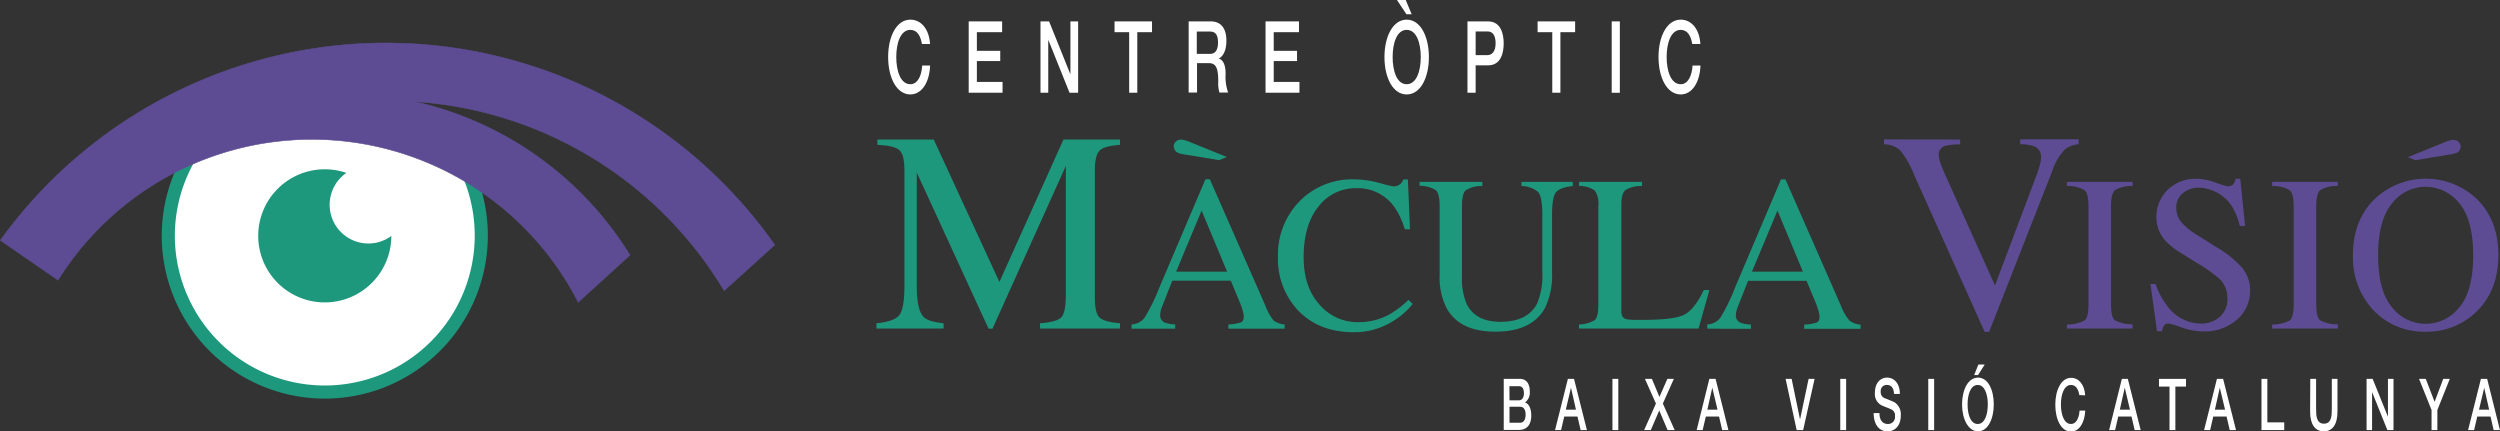 <svg xmlns="http://www.w3.org/2000/svg" viewBox="0 0 477.01 82.3"><rect x="0" y="0" width="477.01" height="82.3" fill="#333333" stroke="none"/><defs><style>.cls-1,.cls-10{fill:#fff;}.cls-1,.cls-3,.cls-6{fill-rule:evenodd;}.cls-2,.cls-4,.cls-5,.cls-7{fill:none;stroke-miterlimit:3.86;}.cls-2,.cls-4{stroke:#1e987d;}.cls-2{stroke-width:2.5px;}.cls-3,.cls-8{fill:#1e987d;}.cls-4{stroke-width:2px;}.cls-5{stroke:#fff;stroke-width:0.32px;}.cls-6,.cls-9{fill:#5d4c93;}.cls-7{stroke:#5d4c93;stroke-width:0.1px;}</style></defs><g id="Capa_2" data-name="Capa 2"><g id="Capa_1-2" data-name="Capa 1"><path class="cls-1" d="M32.11,45A29.85,29.85,0,0,1,62,15.15c4.18,0,6.67,6.47,10.28,8a54.11,54.11,0,0,0,9.41,3.26c1.14.23,2.31-1.66,3.17-.64A29.86,29.86,0,1,1,32.11,45"/><path class="cls-2" d="M32.11,45A29.85,29.85,0,0,1,62,15.15c4.18,0,6.67,6.47,10.28,8a54.11,54.11,0,0,0,9.41,3.26c1.14.23,2.31-1.66,3.17-.64A29.86,29.86,0,1,1,32.11,45Z"/><path class="cls-3" d="M50.27,45A11.7,11.7,0,1,1,62,56.7,11.69,11.69,0,0,1,50.27,45"/><path class="cls-4" d="M50.27,45A11.7,11.7,0,1,1,62,56.7,11.69,11.69,0,0,1,50.27,45Z"/><path class="cls-1" d="M63.06,39.08a7.23,7.23,0,1,1,7.23,7.22,7.23,7.23,0,0,1-7.23-7.22"/><path class="cls-5" d="M63.06,39.08a7.23,7.23,0,1,1,7.23,7.22A7.23,7.23,0,0,1,63.06,39.08Z"/><path class="cls-6" d="M110.31,57.68l9.89-9A65,65,0,0,0,79,19.37a74.5,74.5,0,0,1,59.17,36.09l9.65-8.73A90.69,90.69,0,0,0,.07,45.86l11,7.59a57.11,57.11,0,0,1,99.27,4.23"/><path class="cls-7" d="M110.31,57.68l9.89-9A65,65,0,0,0,79,19.37a74.5,74.5,0,0,1,59.17,36.09l9.65-8.73A90.69,90.69,0,0,0,.07,45.86l11,7.59a57.11,57.11,0,0,1,99.27,4.23Z"/><path class="cls-6" d="M468.79,29.11a3.63,3.63,0,0,1-1.09.32l-6.87,1.13L459.41,30l7.39-3a6.08,6.08,0,0,1,.92-.27,1.65,1.65,0,0,1,1,.08,1.31,1.31,0,0,1,.66.67,1.11,1.11,0,0,1,0,1,1.38,1.38,0,0,1-.63.71"/><path class="cls-8" d="M167.22,61.69q3.39-.34,4.35-1.53c.64-.79,1-2.62,1-5.49V32.52c0-2-.3-3.24-.93-3.84s-2-.94-4.23-1.05v-1h10.75l12.53,27.17,12.22-27.17H213.7v1c-2,.15-3.33.51-3.91,1.11s-.89,1.85-.89,3.78V56.77c0,2,.3,3.26.89,3.82s1.89.92,3.91,1.1v1H198.44v-1c2.21-.18,3.57-.57,4.11-1.18s.82-2.08.82-4.38V31.65l-14,31.06h-.75L174.92,32.92V54.67q0,4.47,1.31,5.82.86.88,3.81,1.2v1H167.22Z"/><path class="cls-3" d="M224.66,29.11a3.8,3.8,0,0,0,1.1.32l6.87,1.13,1.43-.61-7.39-3a7,7,0,0,0-.93-.27,1.61,1.61,0,0,0-1,.08,1.29,1.29,0,0,0-.67.67,1.08,1.08,0,0,0,0,1,1.41,1.41,0,0,0,.62.71"/><path class="cls-8" d="M215.9,62.71v-.8a3.36,3.36,0,0,0,2.44-1.22A33.91,33.91,0,0,0,221.15,55L230,34.21h.84l10.55,24A10.29,10.29,0,0,0,243,61.15a4,4,0,0,0,2.11.76v.8H234.39v-.8a9,9,0,0,0,2.39-.4c.36-.15.54-.54.54-1.16a5.61,5.61,0,0,0-.21-1.08,11.7,11.7,0,0,0-.58-1.65l-1.69-4.07H223.68c-1.1,2.77-1.75,4.46-2,5.07a4.72,4.72,0,0,0-.31,1.44,1.49,1.49,0,0,0,.86,1.49,7.09,7.09,0,0,0,2,.36v.8Zm18.23-10.88-4.86-11.65-4.86,11.65Z"/><path class="cls-8" d="M263.16,34.89a24.24,24.24,0,0,0,2.7.68,2.13,2.13,0,0,0,1.14-.33,1.8,1.8,0,0,0,.75-1h.88l.4,9.5h-1a14,14,0,0,0-2.21-4.56,8.52,8.52,0,0,0-7-3.27,8.88,8.88,0,0,0-7.26,3.51c-1.89,2.35-2.82,5.57-2.82,9.67q0,5.67,3,9a9.54,9.54,0,0,0,7.51,3.38,12.07,12.07,0,0,0,6-1.56,18,18,0,0,0,3.49-2.69l.8.78a14.09,14.09,0,0,1-3.5,3.12,13.94,13.94,0,0,1-7.7,2.27q-6.83,0-10.84-4.35A14.36,14.36,0,0,1,243.84,49a14.64,14.64,0,0,1,3.9-10.37,14,14,0,0,1,10.71-4.4,17.52,17.52,0,0,1,4.71.68"/><path class="cls-8" d="M282.83,34.7v.79a5.64,5.64,0,0,0-3.16.82c-.48.43-.72,1.43-.72,3V52.82a12.12,12.12,0,0,0,.9,5.19q1.69,3.39,6.43,3.39c3.46,0,5.78-1.15,7-3.47a13.77,13.77,0,0,0,1-6v-11c0-2.3-.28-3.74-.83-4.32a4.93,4.93,0,0,0-3.14-1.11V34.7h9.79v.79c-1.63.18-2.71.57-3.21,1.19s-.75,2-.75,4.24v11a14.53,14.53,0,0,1-1.34,6.83c-1.65,3-4.8,4.53-9.43,4.53s-7.68-1.49-9.34-4.46a12.88,12.88,0,0,1-1.34-6.33V39.29c0-1.54-.24-2.53-.72-3a5.66,5.66,0,0,0-3.11-.84V34.7Z"/><path class="cls-8" d="M301.28,61.91a6.19,6.19,0,0,0,3-.82c.46-.39.69-1.39.69-3V39.29a4.42,4.42,0,0,0-.68-2.94,5.06,5.06,0,0,0-3-.86V34.7h12v.79a5.87,5.87,0,0,0-3.13.76c-.53.43-.8,1.35-.8,2.75V59.33a2.18,2.18,0,0,0,.24,1.11,1.3,1.3,0,0,0,1,.5,10,10,0,0,0,1,.09l2,0q5.65,0,7.64-.92t3.85-4.76h1.07l-2.07,7.34H301.28Z"/><path class="cls-8" d="M325.75,62.71v-.8a3.38,3.38,0,0,0,2.46-1.22A34.47,34.47,0,0,0,331,55l8.82-20.77h.85l10.54,24a10.29,10.29,0,0,0,1.68,2.95,4,4,0,0,0,2.12.76v.8H344.25v-.8a8.94,8.94,0,0,0,2.39-.4c.35-.15.54-.54.54-1.16a4.91,4.91,0,0,0-.21-1.08,11.7,11.7,0,0,0-.58-1.65l-1.69-4.07H333.54q-1.65,4.16-2,5.07a4.57,4.57,0,0,0-.33,1.44,1.5,1.5,0,0,0,.87,1.49,7.09,7.09,0,0,0,2,.36v.8ZM344,51.83l-4.85-11.65-4.87,11.65Z"/><path class="cls-9" d="M374,26.62v.93a11.17,11.17,0,0,0-2.79.27,1.71,1.71,0,0,0-1.3,1.76,5.72,5.72,0,0,0,.46,1.89c.31.82.89,2.16,1.74,4l8.54,19,7.75-20.56c.34-.9.6-1.67.78-2.3a6.28,6.28,0,0,0,.26-1.55,2.13,2.13,0,0,0-1.35-2.16,8.32,8.32,0,0,0-2.63-.38v-.93h11.15v.93a5.09,5.09,0,0,0-2.56.93,10.67,10.67,0,0,0-2.47,4.18L379.52,63.34h-.83l-13.48-30a16.74,16.74,0,0,0-2.73-4.74,4.77,4.77,0,0,0-3-1.07v-.93Z"/><path class="cls-9" d="M394.38,61.91a7,7,0,0,0,3.35-.76c.51-.39.76-1.41.76-3V39.29c0-1.55-.25-2.56-.76-3a6.06,6.06,0,0,0-3.35-.79V34.7H406.9v.79a6.09,6.09,0,0,0-3.35.79c-.5.45-.76,1.46-.76,3V58.12c0,1.62.26,2.64.76,3a7,7,0,0,0,3.35.76v.8H394.38Z"/><path class="cls-9" d="M411.28,54.19a15.28,15.28,0,0,0,2.52,4.54,7.88,7.88,0,0,0,6.25,3,5.19,5.19,0,0,0,3.5-1.28A4.49,4.49,0,0,0,425,56.83a5,5,0,0,0-1.48-3.59,26.47,26.47,0,0,0-4.09-2.92l-3.6-2.24A13.15,13.15,0,0,1,413.24,46a6.54,6.54,0,0,1-1.79-4.43,7.24,7.24,0,0,1,2.13-5.33,7.61,7.61,0,0,1,5.64-2.13,10.73,10.73,0,0,1,3.48.72,15.59,15.59,0,0,0,2.32.71,1.36,1.36,0,0,0,1.09-.37,2.83,2.83,0,0,0,.46-1.06h.88l.92,9h-1c-.69-2.72-1.8-4.62-3.31-5.69a7.83,7.83,0,0,0-4.52-1.61,4.74,4.74,0,0,0-3,1,3.42,3.42,0,0,0-1.29,2.84,4.14,4.14,0,0,0,1,2.79,12.5,12.5,0,0,0,3.07,2.46L423,47.22a19.51,19.51,0,0,1,4.92,4,6.82,6.82,0,0,1,1.41,4.3A7.15,7.15,0,0,1,426.81,61a9.3,9.3,0,0,1-6.41,2.23,12.68,12.68,0,0,1-4.11-.74,15.5,15.5,0,0,0-2.44-.75,1,1,0,0,0-1,.45,2.86,2.86,0,0,0-.34,1h-.94l-1.26-9Z"/><path class="cls-9" d="M433.54,61.91a6.9,6.9,0,0,0,3.34-.76c.51-.39.76-1.41.76-3V39.29c0-1.55-.25-2.56-.76-3a6,6,0,0,0-3.34-.79V34.7h12.52v.79a6,6,0,0,0-3.35.79c-.51.45-.76,1.46-.76,3V58.12c0,1.62.25,2.64.76,3a6.92,6.92,0,0,0,3.35.76v.8H433.54Z"/><path class="cls-9" d="M453.23,37.85a14.19,14.19,0,0,1,19.23,0c2.83,2.71,4.24,6.34,4.24,10.85s-1.46,8.24-4.38,10.95a13.45,13.45,0,0,1-9.49,3.64,13.25,13.25,0,0,1-9.88-4,14.63,14.63,0,0,1-4-10.57c0-4.51,1.41-8.14,4.26-10.86m3.16,20.73a8.13,8.13,0,0,0,12.85.08q2.67-3.1,2.67-9.95t-2.7-10a8.2,8.2,0,0,0-6.36-3.08,8.05,8.05,0,0,0-6.45,3.2q-2.62,3.18-2.63,9.88c0,4.46.87,7.74,2.62,9.87"/><path class="cls-10" d="M175.91,8.4c-.26-1.56-.91-2.7-2.21-2.7-1.9,0-2.69,2.57-2.69,5.18s.79,5.19,2.69,5.19c1.38,0,2.14-1.58,2.26-3.57h1.51c-.12,3.26-1.62,5.52-3.77,5.52-2.65,0-4.24-3.24-4.24-7.14s1.59-7.13,4.24-7.13c2,0,3.57,1.72,3.76,4.65Z"/><polygon class="cls-10" points="184.83 4.08 191.21 4.08 191.21 6.14 186.39 6.14 186.39 9.7 190.85 9.7 190.85 11.65 186.39 11.65 186.39 15.63 191.29 15.63 191.29 17.69 184.83 17.69 184.83 4.08"/><polygon class="cls-10" points="198.53 4.08 200.17 4.08 204.21 14.11 204.24 14.11 204.24 4.08 205.71 4.08 205.71 17.69 204.07 17.69 200.05 7.68 200.01 7.68 200.01 17.69 198.53 17.69 198.53 4.08"/><polygon class="cls-10" points="212.66 4.08 219.81 4.08 219.81 6.14 217 6.14 217 17.69 215.45 17.69 215.45 6.14 212.66 6.14 212.66 4.08"/><path class="cls-10" d="M226.8,4.08H231C233,4.08,234,5.45,234,7.76c0,2.62-1.18,3.27-1.46,3.43v0c.53.11,1.31.72,1.31,2.88a9.08,9.08,0,0,0,.48,3.58h-1.66a6,6,0,0,1-.22-2c0-2.5-.35-3.6-1.77-3.6h-2.28v5.6H226.8Zm1.55,6.2h2.54c1,0,1.51-.75,1.51-2.18,0-1.73-.73-2.08-1.54-2.08h-2.51Z"/><polygon class="cls-10" points="241.47 4.08 247.85 4.08 247.85 6.14 243.03 6.14 243.03 9.7 247.48 9.7 247.48 11.65 243.03 11.65 243.03 15.63 247.94 15.63 247.94 17.69 241.47 17.69 241.47 4.08"/><path class="cls-10" d="M272.64,10.89c0,3.89-1.58,7.13-4.24,7.13s-4.24-3.24-4.24-7.13,1.59-7.14,4.24-7.14,4.24,3.25,4.24,7.14m-6.92,0c0,2.61.79,5.18,2.68,5.18s2.69-2.57,2.69-5.18S270.3,5.7,268.4,5.7s-2.68,2.57-2.68,5.19M268.22,0l1.13,2.72h-1L266.55,0Z"/><path class="cls-10" d="M280,4.08h3.91c2.53,0,3,2.51,3,4.21s-.48,4.19-3,4.18h-2.35v5.22H280Zm1.56,6.44h2.26c.7,0,1.55-.53,1.55-2.25S284.66,6,283.84,6h-2.28Z"/><polygon class="cls-10" points="293.38 4.08 300.54 4.08 300.54 6.14 297.73 6.14 297.73 17.69 296.18 17.69 296.18 6.14 293.38 6.14 293.38 4.08"/><rect class="cls-10" x="307.52" y="4.08" width="1.55" height="13.62"/><path class="cls-10" d="M322.89,8.4c-.25-1.56-.91-2.7-2.2-2.7-1.9,0-2.69,2.57-2.69,5.18s.79,5.19,2.69,5.19c1.38,0,2.13-1.58,2.26-3.57h1.51c-.12,3.26-1.63,5.52-3.77,5.52-2.65,0-4.24-3.24-4.24-7.14s1.59-7.13,4.24-7.13c2,0,3.57,1.72,3.75,4.65Z"/><path class="cls-10" d="M286.92,72.29H290c1.14,0,1.89.79,1.89,2.42a2.34,2.34,0,0,1-.91,2.08v0c.77.26,1.19,1.2,1.19,2.52,0,1.53-.69,2.72-2.34,2.72h-2.91Zm1.1,4.09h1.82c.54,0,.93-.48.93-1.35s-.32-1.34-.93-1.34H288Zm0,4.28h2c.68,0,1.07-.55,1.07-1.54s-.39-1.51-1.07-1.51h-2Z"/><path class="cls-10" d="M299.16,72.29h1.17l2.46,9.77h-1.2l-.6-2.58h-2.53l-.6,2.58h-1.15Zm-.4,5.88h1.94l-.95-4.2h0Z"/><rect class="cls-10" x="307.66" y="72.29" width="1.12" height="9.77"/><polygon class="cls-10" points="313.86 72.29 315.19 72.29 316.63 75.74 318.14 72.29 319.38 72.29 317.28 77 319.53 82.06 318.18 82.06 316.59 78.32 314.98 82.06 313.71 82.06 315.96 77 313.86 72.29"/><path class="cls-10" d="M326.15,72.29h1.19l2.45,9.77H328.6L328,79.48h-2.52l-.61,2.58h-1.14Zm-.38,5.88h1.94l-1-4.2h0Z"/><polygon class="cls-10" points="340.7 72.29 341.85 72.29 343.45 80.02 343.46 80.02 345.09 72.29 346.23 72.29 344.05 82.06 342.81 82.06 340.7 72.29"/><rect class="cls-10" x="351.13" y="72.29" width="1.12" height="9.77"/><path class="cls-10" d="M358.61,78.81c0,1.5.72,2.09,1.61,2.09a1.32,1.32,0,0,0,1.35-1.48,1.25,1.25,0,0,0-.53-1.21c-.44-.25-1-.43-1.9-.81a2.42,2.42,0,0,1-1.4-2.47c0-2,1.17-2.88,2.32-2.88,1.33,0,2.44,1.08,2.44,3.12h-1.11c-.06-1.25-.61-1.72-1.38-1.72a1.13,1.13,0,0,0-1.16,1.27,1.22,1.22,0,0,0,.76,1.26c.09,0,1.5.6,1.83.75a2.72,2.72,0,0,1,1.24,2.5c0,2.19-1.27,3.07-2.53,3.07-1.45,0-2.63-1.07-2.65-3.49Z"/><rect class="cls-10" x="367.92" y="72.29" width="1.12" height="9.77"/><path class="cls-10" d="M380.42,77.17c0,2.8-1.14,5.13-3,5.13s-3.05-2.33-3.05-5.13,1.14-5.12,3.05-5.12,3,2.33,3,5.12m-5,0c0,1.88.56,3.73,1.93,3.73s1.93-1.85,1.93-3.73-.57-3.72-1.93-3.72-1.93,1.85-1.93,3.72m2.06-7.61h1.21l-1.27,2h-.74Z"/><path class="cls-10" d="M396.75,75.39c-.19-1.12-.66-1.94-1.59-1.94-1.36,0-1.93,1.85-1.93,3.72s.57,3.73,1.93,3.73c1,0,1.53-1.14,1.63-2.56h1.08c-.09,2.34-1.16,4-2.71,4-1.9,0-3-2.33-3-5.13s1.14-5.12,3-5.12c1.44,0,2.57,1.23,2.7,3.34Z"/><path class="cls-10" d="M404.86,72.29H406l2.45,9.77H407.3l-.6-2.58h-2.53l-.6,2.58h-1.14Zm-.39,5.88h1.94l-1-4.2h0Z"/><polygon class="cls-10" points="411.94 72.29 417.1 72.29 417.1 73.76 415.07 73.76 415.07 82.06 413.95 82.06 413.95 73.76 411.94 73.76 411.94 72.29"/><path class="cls-10" d="M423,72.29h1.18l2.46,9.77h-1.2l-.6-2.58H422.3l-.6,2.58h-1.15Zm-.39,5.88h1.94l-1-4.2h0Z"/><polygon class="cls-10" points="431.5 72.29 432.62 72.29 432.62 80.59 435.84 80.59 435.84 82.06 431.5 82.06 431.5 72.29"/><path class="cls-10" d="M440.81,72.29h1.11V78c0,1.32.06,2.84,1.5,2.84s1.5-1.52,1.5-2.84V72.29H446v6.25c0,2.51-1,3.76-2.61,3.76s-2.61-1.25-2.61-3.76Z"/><polygon class="cls-10" points="451.55 72.29 452.71 72.29 455.62 79.49 455.63 79.49 455.63 72.29 456.69 72.29 456.69 82.06 455.52 82.06 452.63 74.88 452.6 74.88 452.6 82.06 451.55 82.06 451.55 72.29"/><polygon class="cls-10" points="463.95 78.23 461.56 72.29 462.85 72.29 464.53 76.67 466.18 72.29 467.43 72.29 465.06 78.23 465.06 82.06 463.95 82.06 463.95 78.23"/><path class="cls-10" d="M473.37,72.29h1.19L477,82.06h-1.2l-.6-2.58h-2.53l-.6,2.58h-1.15ZM473,78.17h1.94L474,74h0Z"/></g></g></svg>
